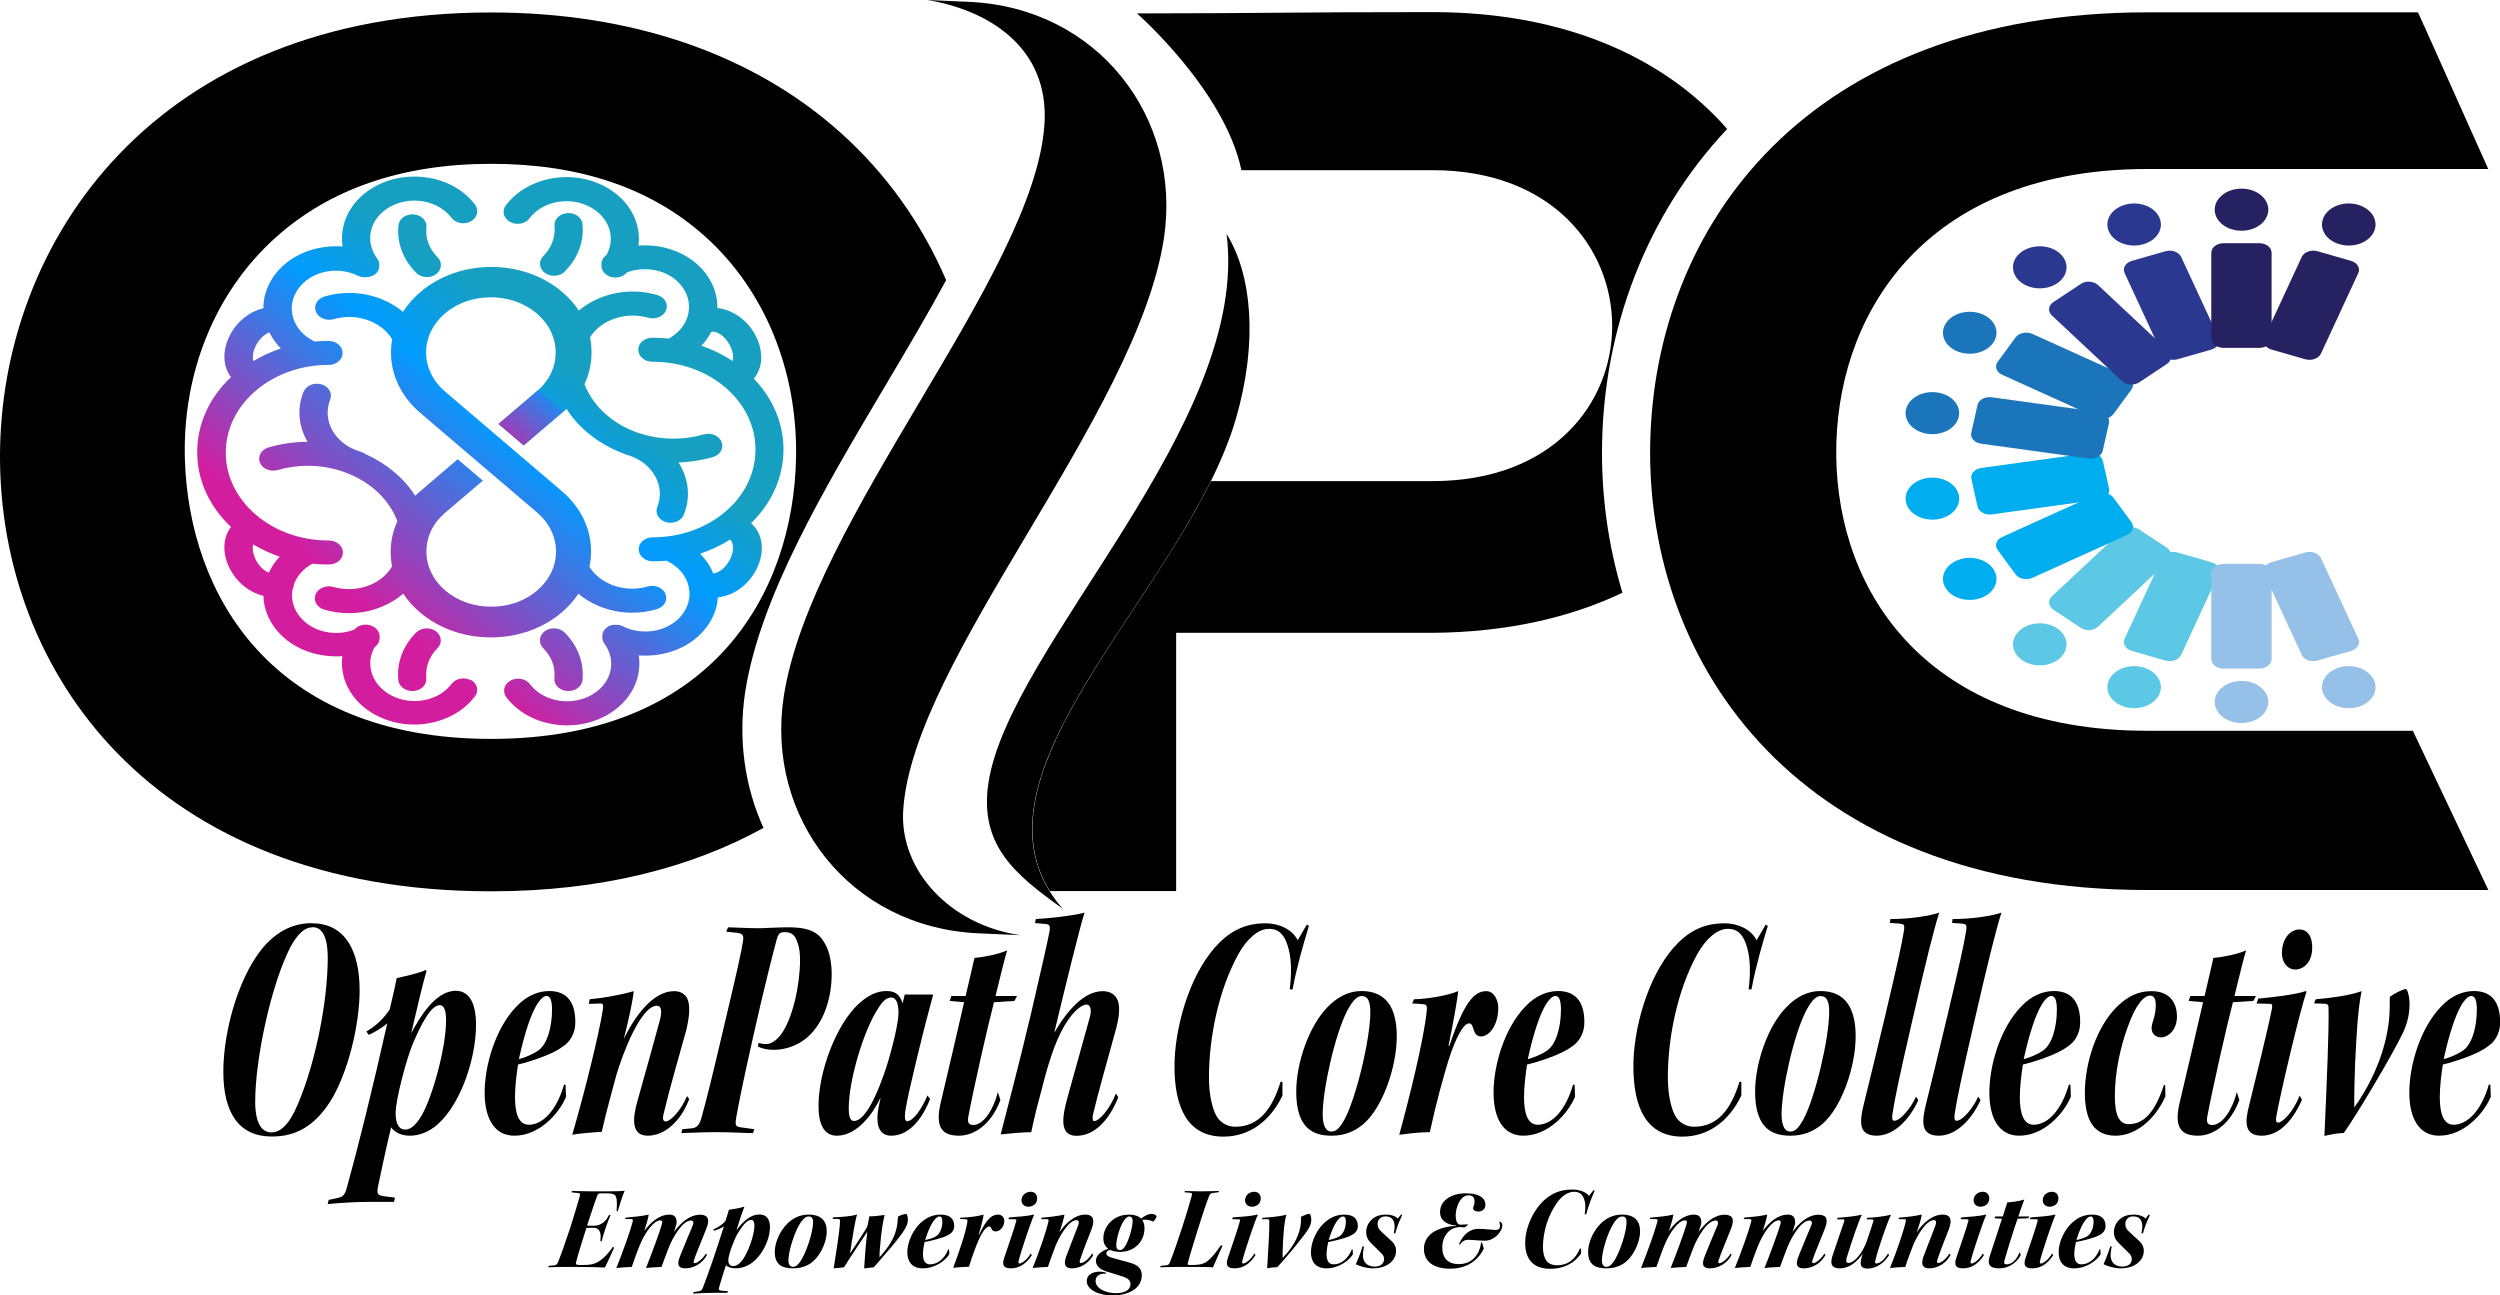 <?xml version="1.0" encoding="UTF-8"?><svg id="Layer_1" xmlns="http://www.w3.org/2000/svg" width="212.58" height="110.15" xmlns:xlink="http://www.w3.org/1999/xlink" viewBox="0 0 212.58 110.15"><defs><style>.cls-1{fill:#1b75bb;}.cls-2{fill:#2b388f;}.cls-3{fill:url(#linear-gradient-8);}.cls-4{fill:url(#linear-gradient-7);}.cls-5{fill:url(#linear-gradient-5);}.cls-6{fill:url(#linear-gradient-6);}.cls-7{fill:url(#linear-gradient-4);}.cls-8{fill:url(#linear-gradient-3);}.cls-9{fill:url(#linear-gradient-2);}.cls-10{fill:#95c0e7;}.cls-11{fill:#00adee;}.cls-12{fill:url(#linear-gradient);}.cls-13{fill:#262261;}.cls-14{fill:#5dc8e6;}</style><linearGradient id="linear-gradient" x1="18.73" y1="40.98" x2="35.18" y2="21.49" gradientUnits="userSpaceOnUse"><stop offset="0" stop-color="#d31d9f"/><stop offset=".43" stop-color="#5569d8"/><stop offset=".71" stop-color="#009cff"/><stop offset="1" stop-color="#169fc1"/></linearGradient><linearGradient id="linear-gradient-2" x1="36.26" y1="55.4" x2="53.4" y2="35.09" xlink:href="#linear-gradient"/><linearGradient id="linear-gradient-3" x1="26.55" y1="47.66" x2="43.19" y2="27.95" xlink:href="#linear-gradient"/><linearGradient id="linear-gradient-4" x1="35.85" y1="54.09" x2="52.49" y2="34.37" xlink:href="#linear-gradient"/><linearGradient id="linear-gradient-5" x1="43.97" y1="60.54" x2="60.43" y2="41.05" xlink:href="#linear-gradient"/><linearGradient id="linear-gradient-6" x1="25.51" y1="47.11" x2="42.66" y2="26.79" xlink:href="#linear-gradient"/><linearGradient id="linear-gradient-7" x1="30.66" y1="51.58" x2="48.21" y2="30.79" xlink:href="#linear-gradient"/><linearGradient id="linear-gradient-8" x1="42.43" y1="38.68" x2="49.39" y2="30.56" xlink:href="#linear-gradient"/></defs><path d="M105.11,35.54c1.88-6.52,1.32-12.24-.81-15.64,2.03,16.16-18.47,35.02-20.25,46.66-.8,5.31,2.25,7.8,6.3,10.7-9.65-11.02,10.5-26.95,14.76-41.72Z"/><path d="M83.17,79.36c-10.93-.5-18.08-9.86-16.53-20.11,2.32-15.14,21.3-35.83,22.17-48.65.46-6.74-5.03-9.8-9.97-10.6l3.6.16c10.93.5,18.08,9.86,16.53,20.11-2.32,15.14-21.39,35.83-22.17,48.65-.31,5.07,3.95,9.73,9.97,10.6l-3.6-.16Z"/><path d="M146.85,10.95c-5.14-5.86-13.49-9.92-25.04-9.92-12.62,0-13.33.1-25.13.11,0,0,7.46,6.54,8.88,13.33h16.26c20.29,0,20.42,26.44,0,26.44h-18.85c-6.2,12.5-19.64,25.3-13.7,34.86h10.74v-21.96h21.82c6.35-.05,11.72-1.31,16.13-3.41-1.22-4.05-1.82-8.34-1.73-12.74.19-9.62,3.64-19.27,10.65-26.71Z"/><path d="M211.58,75.68h-28.98c-29.59,0-42.64-19.08-42.28-37.96.36-18.44,13.28-36.67,42.28-36.67h23.01l.44.98v.06s.02,0,.03,0l5.5,12.28h-28.98c-18.36,0-26.09,11.62-26.45,23.25-.35,11.75,6.75,23.7,24.59,24.48.61.02,1.23.04,1.86.04h22.57l6.42,13.54Z"/><path d="M63.36,58.87c1.24-8.06,6.67-17.23,11.93-26.09,1.78-3,3.58-6.03,5.16-8.96-2.04-4.77-5.09-9.07-9.01-12.57C63.98,4.58,53.71,1.06,41.76,1.06,13.07,1.06,0,20.64,0,38.83s12.91,36.96,41.76,36.96c9.37,0,17.05-2.03,23.16-5.39-1.6-3.53-2.16-7.51-1.56-11.53ZM41.76,62.83c-18.68,0-25.7-12.3-26.04-23.8-.21-7.34,2.58-14.19,7.66-18.78,4.63-4.19,10.82-6.32,18.39-6.32s13.63,2.08,18.2,6.19c5.05,4.53,7.86,11.39,7.72,18.81-.23,11.55-7.16,23.9-25.93,23.9Z"/><path class="cls-12" d="M35.17,18.23c-.66-.05-1.24.37-1.29.93-.15,1.48.39,2.91,1.51,4.04.24.24.57.36.91.36.27,0,.55-.08.77-.24.5-.36.57-1.01.14-1.44-.71-.72-1.05-1.62-.95-2.55.06-.56-.43-1.05-1.09-1.1Z"/><path class="cls-9" d="M37.07,53.67c-.51-.36-1.26-.31-1.69.12-1.12,1.13-1.66,2.57-1.51,4.04.05.53.58.93,1.19.93.03,0,.07,0,.1,0,.66-.05,1.15-.54,1.09-1.1-.09-.93.25-1.84.95-2.55.43-.43.36-1.07-.14-1.44Z"/><path class="cls-8" d="M40.05,57.85c-.56-.31-1.3-.17-1.65.3-.54.72-1.38,1.21-2.36,1.39-.98.18-1.98.02-2.83-.44-.84-.46-1.43-1.18-1.64-2.01-.18-.71-.08-1.43.29-2.06.29-.21.44-.52.42-.83.03-.36-.17-.72-.54-.92-.54-.3-1.25-.18-1.62.26-.78.3-1.64.36-2.48.18-.97-.21-1.78-.74-2.29-1.48-.45-.65-.61-1.4-.47-2.13.07-.13.11-.26.11-.4.26-.74.81-1.36,1.57-1.78.46.05.93.07,1.4.07h.01c.66,0,1.2-.46,1.19-1.02,0-.56-.54-1.02-1.2-1.02,0,0,0,0-.01,0-2.34,0-4.53-.77-6.18-2.18-1.65-1.41-2.57-3.28-2.57-5.28,0-2,.9-3.87,2.55-5.28,1.65-1.41,3.85-2.19,6.19-2.19.66,0,1.2-.46,1.19-1.02,0-.56-.54-1.02-1.2-1.02h0c-.4,0-.79.02-1.18.05-.03-.02-.06-.03-.09-.05-.86-.43-1.48-1.13-1.73-1.96-.25-.83-.11-1.69.4-2.43.51-.74,1.32-1.26,2.29-1.48.97-.21,1.98-.09,2.85.34,0,0,0,0,0,0,.06.03.13.06.2.08,0,0,.02,0,.03,0,.03,0,.06.02.09.02.01,0,.02,0,.03,0,.02,0,.05,0,.07.01,0,0,.02,0,.03,0,.03,0,.06,0,.1,0,0,0,.02,0,.03,0,0,0,.02,0,.03,0,.02,0,.04,0,.06,0,0,0,0,0,.01,0,.04,0,.07,0,.11-.01,0,0,0,0,.01,0,.03,0,.06-.01.1-.02,0,0,.01,0,.02,0,.07-.02.14-.04.2-.06,0,0,.02,0,.03-.01.02,0,.04-.02.06-.03.01,0,.02-.01.04-.02,0,0,.01,0,.02,0,0,0,.02,0,.02-.01.02-.01.04-.02.06-.04.01,0,.02-.02.04-.03.02-.01.03-.03.05-.04.01-.01.03-.02.04-.03.01-.01.03-.02.04-.04.01-.01.03-.03.04-.04,0-.01.02-.02.03-.03.01-.02.03-.04.04-.05,0,0,.01-.01.02-.02,0,0,0,0,0-.01.01-.02.02-.04.03-.06,0-.01.01-.02.02-.04,0-.02.02-.03.02-.05,0-.02.01-.03.02-.05,0-.01,0-.02.01-.04,0-.02.01-.04.02-.06,0-.01,0-.02,0-.03,0-.02,0-.04.01-.07,0-.01,0-.02,0-.03,0-.02,0-.04,0-.06,0-.02,0-.03,0-.05,0-.02,0-.03,0-.05,0-.02,0-.04,0-.06,0-.01,0-.03,0-.04,0-.02,0-.04-.02-.06,0-.01,0-.02,0-.03,0-.02-.01-.04-.02-.06,0-.01,0-.03-.02-.04,0-.02-.01-.03-.02-.05,0-.02-.02-.03-.03-.05,0-.01-.01-.02-.02-.04-.01-.02-.02-.04-.04-.06,0,0,0,0,0-.01-.54-.72-.73-1.58-.52-2.41.21-.83.79-1.55,1.64-2.01.84-.46,1.85-.62,2.83-.44.98.18,1.82.68,2.36,1.39.36.47,1.1.61,1.65.3.56-.31.71-.94.36-1.41-.89-1.18-2.26-1.99-3.87-2.28-1.6-.29-3.25-.04-4.63.72-1.38.76-2.33,1.93-2.68,3.3-.15.6-.18,1.22-.09,1.81-.7-.06-1.42,0-2.12.15-1.59.35-2.92,1.21-3.76,2.42-.57.83-.86,1.75-.85,2.68-.33.08-.66.2-.98.37-1.62.87-2.62,2.81-2.27,4.42.09.4.26.77.49,1.07-1.86,1.75-2.87,4-2.87,6.38,0,2.37,1.02,4.61,2.87,6.35-.23.31-.4.67-.49,1.07-.35,1.61.64,3.55,2.27,4.42.32.17.65.3.98.37.02.89.31,1.77.85,2.56.83,1.21,2.17,2.07,3.76,2.42.51.11,1.03.17,1.55.17.18,0,.37,0,.55-.02-.07.56-.04,1.12.1,1.68.35,1.37,1.3,2.54,2.68,3.3,1.01.55,2.15.84,3.32.84.43,0,.87-.04,1.31-.12,1.61-.3,2.98-1.11,3.87-2.28.36-.47.2-1.1-.36-1.41ZM22.71,28.35c.06-.03.13-.06.19-.09.25.5.58.96.98,1.37-.83.28-1.62.64-2.35,1.08,0-.01,0-.02,0-.04-.17-.79.4-1.9,1.19-2.32ZM22.85,48.69s-.09-.04-.14-.06c-.8-.43-1.36-1.54-1.19-2.32,0,0,0-.02,0-.02.71.42,1.46.77,2.26,1.05-.39.41-.7.87-.93,1.37Z"/><path class="cls-7" d="M63.84,44.51c1.8-1.74,2.78-3.95,2.78-6.29,0-2.22-.89-4.33-2.52-6.02.27-.32.46-.72.56-1.15.35-1.61-.64-3.55-2.27-4.42-.45-.24-.92-.39-1.39-.44.02-.95-.27-1.9-.85-2.74-.83-1.21-2.17-2.07-3.76-2.42-.7-.15-1.41-.2-2.1-.15.07-.56.04-1.12-.1-1.68-.35-1.37-1.3-2.54-2.68-3.3-1.38-.76-3.03-1.02-4.63-.72-1.61.3-2.98,1.11-3.87,2.28-.36.47-.2,1.1.36,1.41.56.31,1.3.17,1.65-.3.54-.72,1.38-1.21,2.36-1.39.98-.18,1.98-.02,2.83.44.84.46,1.43,1.18,1.64,2.01.18.71.08,1.43-.29,2.06-.29.21-.44.52-.42.83-.03.36.17.71.54.92.2.11.43.16.65.16.38,0,.74-.15.97-.43.78-.3,1.64-.36,2.48-.18.97.21,1.78.74,2.29,1.48.51.74.65,1.6.4,2.43-.24.79-.81,1.45-1.6,1.89-.46-.05-.93-.07-1.4-.07h-.01c-.66,0-1.2.46-1.19,1.02,0,.56.54,1.02,1.2,1.02,0,0,0,0,.01,0,2.34,0,4.53.77,6.19,2.18,1.65,1.41,2.57,3.28,2.57,5.28,0,2-.9,3.87-2.55,5.28-1.65,1.41-3.85,2.19-6.19,2.19-.66,0-1.2.46-1.19,1.02,0,.56.54,1.02,1.2,1.02h0c.4,0,.79-.02,1.18-.05.03.02.06.03.09.05.86.43,1.48,1.13,1.73,1.96.25.83.11,1.69-.4,2.43-.51.74-1.32,1.26-2.29,1.48-.97.21-1.98.09-2.85-.34,0,0,0,0-.01,0-.02-.01-.04-.02-.06-.03-.02,0-.03-.01-.05-.02-.02,0-.04-.01-.05-.02-.02,0-.04-.01-.06-.02-.01,0-.03,0-.04-.01-.02,0-.05-.01-.07-.02-.01,0-.02,0-.03,0-.03,0-.05,0-.08-.01-.01,0-.03,0-.04,0-.03,0-.05,0-.08,0-.02,0-.03,0-.05,0-.02,0-.04,0-.06,0-.02,0-.04,0-.07,0-.02,0-.03,0-.05,0-.02,0-.05,0-.07.01-.01,0-.03,0-.04,0-.02,0-.05.01-.07.02-.01,0-.03,0-.04.01-.02,0-.04.01-.06.02-.02,0-.04.01-.05.02-.01,0-.03.01-.04.02-.02,0-.04.02-.06.03,0,0,0,0-.01,0,0,0-.02.01-.02.02-.02.01-.04.02-.06.04-.01,0-.03.02-.04.03-.02.01-.03.02-.05.04-.01.01-.03.02-.04.04-.01.01-.03.02-.04.03-.02.01-.03.03-.04.05,0,.01-.02.02-.03.03-.01.02-.03.04-.04.05,0,0-.01.01-.02.02,0,0,0,0,0,.01-.01.02-.02.04-.03.06,0,.01-.01.02-.02.04,0,.02-.02.03-.02.05,0,.02-.01.03-.02.05,0,.01,0,.03-.01.04,0,.02-.01.04-.02.06,0,.01,0,.02,0,.03,0,.02,0,.04-.01.06,0,.01,0,.02,0,.04,0,.02,0,.04,0,.06,0,.02,0,.03,0,.05,0,.02,0,.03,0,.05,0,.02,0,.04,0,.06,0,.01,0,.02,0,.04,0,.02,0,.04.02.06,0,.01,0,.02,0,.03,0,.02.01.04.02.06,0,.01,0,.03.01.04,0,.02.02.03.02.05,0,.02.02.03.02.05,0,.01.02.02.02.04.01.02.02.04.04.05,0,0,0,0,0,.01.54.72.73,1.58.52,2.41-.21.83-.79,1.55-1.64,2.01-.84.46-1.85.62-2.83.44-.98-.18-1.82-.68-2.36-1.39-.36-.47-1.1-.61-1.65-.3-.56.31-.71.94-.36,1.41.89,1.18,2.26,1.99,3.87,2.28.43.08.87.12,1.31.12,1.17,0,2.32-.29,3.32-.84,1.38-.76,2.33-1.93,2.68-3.3.15-.6.18-1.22.09-1.81.19.02.38.02.57.02.52,0,1.04-.06,1.55-.17,1.59-.35,2.92-1.21,3.76-2.42.51-.73.79-1.54.84-2.36.47-.05.95-.2,1.4-.44,1.62-.87,2.62-2.81,2.27-4.42-.12-.56-.4-1.05-.81-1.42ZM62.3,30.67s0,.02,0,.03c-.82-.54-1.71-.98-2.66-1.3.33-.35.61-.74.83-1.16.02,0,.05-.01.07-.02.13-.05.35,0,.58.13.79.43,1.36,1.54,1.19,2.32ZM61.11,48.62c-.17.09-.33.14-.46.14-.25-.62-.63-1.19-1.12-1.68.91-.3,1.76-.7,2.55-1.2.1.07.18.22.22.41.17.79-.4,1.9-1.19,2.32Z"/><path class="cls-5" d="M48.24,58.76s.07,0,.1,0c.61,0,1.14-.4,1.19-.93.15-1.47-.39-2.91-1.51-4.04-.43-.43-1.18-.49-1.69-.12-.5.36-.57,1.01-.14,1.44.71.72,1.05,1.62.95,2.55-.06.56.43,1.05,1.09,1.1Z"/><path class="cls-6" d="M46.34,23.21c.22.16.5.24.77.24.34,0,.68-.12.91-.36,1.12-1.13,1.66-2.57,1.51-4.04-.06-.56-.63-.98-1.29-.93-.66.05-1.15.54-1.09,1.1.09.93-.25,1.84-.95,2.55-.43.43-.36,1.07.14,1.44Z"/><path class="cls-4" d="M49.16,50.47c.49.42,1.07.77,1.72,1.05.91.38,1.89.58,2.87.58.7,0,1.41-.1,2.09-.3.63-.18.96-.76.75-1.29-.21-.53-.89-.82-1.52-.64-1.04.3-2.15.24-3.14-.18-.78-.33-1.41-.85-1.81-1.5.09-.42.14-.86.14-1.3,0-1.94-.89-3.77-2.5-5.14l-4.96-4.23-4.96-4.23c-1.04-.89-1.61-2.07-1.61-3.32s.57-2.43,1.61-3.32c1.04-.89,2.42-1.37,3.9-1.37s2.86.49,3.9,1.37c1.04.89,1.61,2.07,1.61,3.32s-.53,2.35-1.5,3.22l-3.35,2.86,2.14,1.82,3.37-2.87.03-.02c.08-.07.15-.14.23-.21,1.01,1.57,2.57,2.85,4.5,3.66.14.06.28.11.42.16.07.03.14.06.22.09.05.01.09.03.14.04.03.01.06.02.1.03.93.32,1.68.92,2.13,1.69.49.84.56,1.79.21,2.67-.21.53.12,1.11.75,1.29.13.04.26.05.38.05.5,0,.96-.27,1.13-.69.56-1.4.44-2.9-.33-4.23-.04-.07-.08-.13-.12-.2.98-.04,1.96-.19,2.91-.46.63-.18.96-.76.75-1.29-.21-.53-.89-.82-1.52-.64-1.77.51-3.65.48-5.38-.07-.06-.02-.13-.04-.19-.06-.18-.06-.36-.13-.54-.21-1.92-.81-3.35-2.2-4.03-3.93,0,0,0,0,0,0,.4-.85.6-1.76.6-2.7,0-.43-.04-.86-.13-1.28.4-.64,1.02-1.16,1.81-1.49.98-.41,2.1-.48,3.14-.18.63.18,1.3-.11,1.52-.64.21-.53-.12-1.11-.75-1.29-1.64-.48-3.41-.38-4.96.28-.64.27-1.21.62-1.71,1.04-.38-.57-.85-1.1-1.41-1.58-1.61-1.37-3.75-2.13-6.03-2.13s-4.42.76-6.03,2.13c-.59.51-1.09,1.07-1.48,1.69-.49-.41-1.06-.76-1.7-1.03-1.56-.66-3.32-.76-4.96-.28-.63.18-.96.76-.75,1.29.21.53.89.82,1.52.64,1.04-.3,2.15-.24,3.14.18.8.34,1.44.87,1.83,1.54-.07.37-.1.74-.1,1.12,0,1.94.89,3.77,2.5,5.14l4.96,4.23,4.96,4.23c1.04.89,1.61,2.07,1.61,3.32s-.57,2.43-1.61,3.32c-1.04.89-2.42,1.37-3.9,1.37s-2.86-.49-3.9-1.37c-1.04-.89-1.61-2.07-1.61-3.32s.53-2.35,1.5-3.22l3.3-2.81-2.14-1.82-3.31,2.83-.03.02c-.09.08-.19.17-.27.26-.97-1.51-2.43-2.74-4.25-3.56-.11-.08-.25-.15-.4-.19-1.04-.3-1.88-.93-2.37-1.77-.49-.84-.56-1.79-.21-2.67.21-.53-.12-1.11-.75-1.29-.63-.18-1.3.11-1.52.64-.56,1.4-.44,2.9.33,4.23,0,0,0,.01.01.02-1.11,0-2.22.16-3.3.47-.63.18-.96.76-.75,1.29.21.53.89.82,1.52.64,2.02-.58,4.19-.46,6.11.35,1.92.81,3.35,2.2,4.03,3.93,0,.02.02.04.03.06-.37.83-.57,1.71-.57,2.62,0,.41.04.82.12,1.23-.4.68-1.04,1.23-1.85,1.57-.98.41-2.1.48-3.14.18-.63-.18-1.3.11-1.52.64-.21.53.12,1.11.75,1.29.68.2,1.39.3,2.09.3.99,0,1.96-.19,2.87-.58.66-.28,1.25-.64,1.75-1.08.38.58.85,1.11,1.42,1.59,1.61,1.37,3.75,2.13,6.03,2.13s4.42-.76,6.03-2.13c.55-.47,1.02-1,1.4-1.56Z"/><polygon class="cls-3" points="42.38 36.05 44.52 37.87 47.91 34.97 45.74 33.19 42.38 36.05"/><path class="cls-14" d="M181.28,55.35l2.86.82c.54.15,1.14-.06,1.33-.49l3.17-6.84c.2-.42-.08-.89-.62-1.04l-2.86-.82c-.54-.15-1.14.06-1.33.49l-3.17,6.84c-.2.42.08.89.62,1.04Z"/><path class="cls-14" d="M182.25,56.75c-1.18-.34-2.49.14-2.92,1.07-.43.93.18,1.95,1.36,2.29,1.18.34,2.49-.14,2.92-1.07.43-.93-.18-1.95-1.36-2.29Z"/><path class="cls-13" d="M197.05,21.36l2.86.82c.54.15.82.62.62,1.04l-3.17,6.84c-.2.42-.79.64-1.33.49l-2.86-.82c-.54-.15-.82-.62-.62-1.04l3.17-6.84c.2-.42.79-.64,1.33-.49Z"/><path class="cls-13" d="M198.94,20.77c-1.18-.34-1.79-1.36-1.36-2.29.43-.93,1.74-1.41,2.92-1.07,1.18.34,1.79,1.36,1.36,2.29-.43.93-1.74,1.41-2.92,1.07Z"/><path class="cls-14" d="M174.61,51.85l2.33,1.54c.44.29,1.09.24,1.46-.1l5.96-5.58c.37-.34.31-.86-.13-1.15l-2.33-1.54c-.44-.29-1.09-.24-1.46.1l-5.96,5.58c-.37.34-.31.86.13,1.15Z"/><path class="cls-14" d="M174.91,53.42c-.96-.63-2.4-.54-3.21.22-.81.76-.68,1.88.28,2.52.96.63,2.4.54,3.21-.22.81-.76.68-1.88-.28-2.52Z"/><path class="cls-11" d="M169.87,46.77l1.52,2.07c.29.39.92.52,1.42.3l8.04-3.64c.5-.22.67-.72.38-1.11l-1.52-2.07c-.29-.39-.92-.52-1.42-.3l-8.04,3.64c-.5.22-.67.72-.38,1.11Z"/><path class="cls-11" d="M169.46,48.33c-.63-.85-2.02-1.15-3.11-.65s-1.46,1.59-.83,2.44c.63.85,2.02,1.15,3.11.65,1.09-.49,1.46-1.59.83-2.44Z"/><path class="cls-11" d="M167.63,40.73l.53,2.35c.1.44.64.74,1.2.66l9.14-1.26c.56-.08.94-.5.84-.94l-.53-2.35c-.1-.44-.64-.74-1.2-.66l-9.14,1.26c-.56.08-.94.5-.84.94Z"/><path class="cls-11" d="M166.56,42.09c-.22-.97-1.4-1.62-2.64-1.45s-2.07,1.1-1.85,2.07c.22.97,1.4,1.62,2.64,1.45s2.07-1.1,1.85-2.07Z"/><path class="cls-1" d="M168.15,34.44l-.53,2.35c-.1.44.28.87.84.94l9.14,1.26c.56.08,1.1-.22,1.2-.66l.53-2.35c.1-.44-.28-.87-.84-.94l-9.14-1.26c-.56-.08-1.1.22-1.2.66Z"/><path class="cls-1" d="M166.56,35.44c.22-.97-.61-1.9-1.85-2.07s-2.42.48-2.64,1.45c-.22.97.61,1.9,1.85,2.07s2.42-.48,2.64-1.45Z"/><path class="cls-1" d="M171.39,28.69l-1.52,2.07c-.29.39-.12.89.38,1.11l8.04,3.64c.5.22,1.13.09,1.42-.3l1.52-2.07c.29-.39.12-.89-.38-1.11l-8.04-3.64c-.5-.22-1.13-.09-1.42.3Z"/><path class="cls-1" d="M169.46,29.19c.63-.85.26-1.95-.83-2.44-1.09-.49-2.48-.2-3.11.65-.63.85-.26,1.95.83,2.44s2.48.2,3.11-.65Z"/><path class="cls-2" d="M176.94,24.14l-2.33,1.54c-.44.29-.5.8-.13,1.15l5.96,5.58c.37.34,1.02.39,1.46.1l2.33-1.54c.44-.29.5-.8.13-1.15l-5.96-5.58c-.37-.34-1.02-.39-1.46-.1Z"/><path class="cls-2" d="M174.91,24.1c.96-.63,1.09-1.76.28-2.52-.81-.76-2.24-.85-3.21-.22-.96.63-1.09,1.76-.28,2.52.81.76,2.25.85,3.21.22Z"/><path class="cls-2" d="M184.14,21.36l-2.86.82c-.54.15-.82.62-.62,1.04l3.17,6.84c.2.42.79.64,1.33.49l2.86-.82c.54-.15.82-.62.62-1.04l-3.17-6.84c-.2-.42-.79-.64-1.33-.49Z"/><path class="cls-2" d="M182.25,20.77c1.18-.34,1.79-1.36,1.36-2.29-.43-.93-1.74-1.41-2.92-1.07-1.18.34-1.79,1.36-1.36,2.29.43.93,1.74,1.41,2.92,1.07Z"/><path class="cls-10" d="M199.91,55.35l-2.86.82c-.54.15-1.14-.06-1.33-.49l-3.17-6.84c-.2-.42.08-.89.62-1.04l2.86-.82c.54-.15,1.14.06,1.33.49l3.17,6.84c.2.42-.08.89-.62,1.04Z"/><path class="cls-10" d="M198.94,56.75c1.18-.34,2.49.14,2.92,1.07.43.93-.18,1.95-1.36,2.29-1.18.34-2.49-.14-2.92-1.07-.43-.93.18-1.95,1.36-2.29Z"/><path class="cls-13" d="M192.12,20.68h-3.05c-.57,0-1.04.36-1.04.81v7.28c0,.45.47.81,1.04.81h3.05c.57,0,1.04-.36,1.04-.81v-7.28c0-.45-.47-.81-1.04-.81Z"/><ellipse class="cls-13" cx="190.6" cy="17.83" rx="2.28" ry="1.79"/><path class="cls-10" d="M192.12,56.85h-3.05c-.57,0-1.04-.36-1.04-.81v-7.28c0-.45.47-.81,1.04-.81h3.05c.57,0,1.04.36,1.04.81v7.28c0,.45-.47.81-1.04.81Z"/><ellipse class="cls-10" cx="190.6" cy="59.69" rx="2.28" ry="1.79"/><path d="M26.53,78.51c2.86,0,4.05,2.41,4.05,5.7,0,2.91-.99,7.06-2.51,9.47-1.61,2.52-3.46,2.96-4.96,2.96-2.82,0-4.12-2.05-4.12-5.51,0-3.66,1.45-8.59,3.72-10.94,1.12-1.14,2.38-1.69,3.79-1.69h.02ZM26.57,78.85c-.66,0-1.23.53-1.85,1.63-1.63,3.13-3.02,9.47-3.02,13.21,0,1.8.55,2.6,1.37,2.6.7,0,1.34-.5,2-1.83,1.61-3.41,2.8-9.03,2.8-13.04,0-1.63-.42-2.58-1.28-2.58h-.02Z"/><path d="M33.14,85.83c.33-1.38.51-2.22.59-2.66.51-.11,1.94-.42,2.47-.69l.07.08c-.26.83-.97,3.82-1.3,5.29.7-1.3,2.03-3.6,3.79-3.6,1.32,0,1.72,1.41,1.72,2.85,0,3.16-1.5,7.26-3.61,8.78-.75.53-1.43.69-2.05.69-.77,0-1.34-.36-1.56-.72-.44,1.8-.88,3.93-1.1,4.96-.13.64-.09.8.37.89l1.06.14-.09.36h-2.16c-1.17,0-2.42.08-3.48.19l.09-.36.86-.19c.31-.06.53-.25.68-.83.97-3.49,2.2-8.47,3.44-13.99-.37.33-1.28.89-1.59.97-.04-.08-.18-.25-.18-.28.84-.5,1.45-1.08,1.98-1.88ZM37.39,85.47c-.75,0-1.61,1.66-2.34,3.41-.51,1.27-1.41,4.62-1.41,5.79,0,.94.33,1.38.79,1.38.42,0,.84-.25,1.39-1.14.9-1.5,2.11-5.73,2.11-8.17,0-.64-.11-1.27-.53-1.27h-.02Z"/><path d="M48.12,93.3c-.62,1.44-2.29,3.27-4.38,3.27-1.72,0-2.53-1.5-2.53-3.66,0-2.35.93-5.48,2.69-7.31.9-.97,1.92-1.33,2.8-1.33,1.59,0,2.22,1.05,2.22,2.63,0,1.14-.59,1.8-1.08,2.1-.88.69-2.97,1.33-3.79,1.52-.11.69-.26,1.83-.26,2.77,0,1.38.31,2.35,1.17,2.35,1.21,0,2.38-1.25,3-3.41h.13l.04,1.05ZM46.46,84.69c-.31,0-1.28.55-2.34,5.37.55-.14,1.23-.44,1.63-.72.79-.53,1.19-2.02,1.19-3.49,0-.66-.11-1.16-.46-1.16h-.02Z"/><path d="M58.6,93.47c-.79,2.05-2.2,3.1-3.52,3.1-1.45,0-1.28-1.52-.88-2.94.57-2.05,1.48-5.26,1.92-6.92.18-.69.13-1.19-.26-1.19-1.37,0-2.93,4.1-3.46,5.93-.33,1.27-.77,2.74-1.23,4.79-.59.03-1.96.14-2.51.25,1.06-3.63,2.27-8.53,2.6-10.63.07-.44,0-.53-.2-.53l-.99.03.07-.39c1.17-.11,2.6-.36,3.74-.69-.02.55-.44,2.55-.84,4.07.93-1.94,2.49-4.07,4.27-4.07.46,0,.73.14.97.39.57.61.26,2.16.07,2.94-.55,1.99-1.37,4.79-1.94,7.17-.07.3-.04.58.18.58.44,0,1.34-.97,1.83-2.16l.2.28Z"/><path d="M61.91,78.85c.33,0,1.74.08,2.51.08.59,0,1.78-.08,2.64-.08,2.16,0,2.71.69,3.15,1.5.33.61.51,1.55.51,2.46,0,1.88-.55,3.82-1.76,5.1-.97,1.02-2.23,1.36-3.15,1.36-.57,0-1.08-.11-1.37-.3l.07-.3c.2.08.44.11.68.11.31,0,.79-.25,1.21-.8,1.01-1.36,1.63-4.24,1.63-6.37,0-.69-.09-1.16-.24-1.52-.15-.44-.37-.83-1.04-.83-.4,0-.57.11-.7.61-.26.94-1.1,4.21-2.07,8.56-.99,4.43-1.26,5.93-1.37,6.56s-.09.8.31.86l1.23.17-.13.33c-.75,0-1.74-.08-3.22-.08-1.1,0-2.56.08-2.86.08l.07-.33.86-.08c.4-.06.62-.3.79-.94.42-1.52.88-3.35,1.89-7.67,1.08-4.54,1.52-6.51,1.63-7.31.07-.44,0-.61-.42-.69l-1.01-.11.15-.33Z"/><path d="M79.09,93.44c-.48,1.25-1.56,3.13-3.3,3.13-1.28,0-1.32-1.36-1.04-2.63.02-.14.09-.39.13-.53-.02.03-.04,0-.04,0-.59,1.22-1.92,3.16-3.68,3.16-1.15,0-1.56-1.08-1.56-2.52,0-2.96,1.5-6.9,3.39-8.67.84-.78,1.59-1.11,2.42-1.11s1.15.44,1.34,1.05l.18-.75h2.42c-.75,2.71-2.09,8.17-2.34,9.72-.07.42-.15,1.05.13,1.05.48,0,1.21-.97,1.72-2.19l.22.28ZM72.17,94.27c0,.5.07,1.05.44,1.05.66,0,1.52-1.05,2.56-3.99.35-.94,1.23-4.04,1.23-5.21,0-.91-.26-1.3-.59-1.3-.35,0-.64.17-1.06.8-1.32,1.94-2.58,6.26-2.58,8.61v.03Z"/><path d="M85.06,93.55c-.75,2.02-2.18,3.02-3.52,3.02-1.61,0-2-.91-1.54-2.85.57-2.38,1.45-6.2,1.98-8.5l-1.23-.11.15-.42h1.21c.35-1.44.55-2.41.75-3.24.84-.06,2.11-.33,2.78-.64-.18.55-.62,2.38-.99,3.88h1.83l-.22.42-1.74.11c-.51,1.94-1.76,7.45-2.18,9.72-.09.5.02.72.42.72.9,0,1.74-1.38,2.09-2.8l.22.69Z"/><path d="M88.06,78.15c.7-.03,3.11-.25,4.16-.55-.42,1.33-1.54,5.9-2.58,10.22,1.12-1.91,2.53-3.54,4.14-3.54.53,0,.88.22,1.08.47.53.64.24,1.91.07,2.63-.73,2.63-1.52,5.43-1.98,7.34-.07.28-.07.61.09.61.42,0,1.32-1,1.85-2.35l.2.33c-.84,2.08-2.11,3.27-3.55,3.27-1.52,0-1.19-1.69-.79-3.18.82-2.94,1.56-5.59,1.94-6.98.11-.47.09-1-.31-1-.44,0-1.37.72-2.2,2.41-.77,1.58-1.23,3.35-1.65,4.98-.26.97-.53,1.94-.84,3.46-.68,0-1.81.11-2.6.19.48-1.91,1.5-5.7,2.58-10.27,1.06-4.57,1.41-6.12,1.59-7.09.04-.39-.02-.5-.35-.53l-.9-.08.07-.33Z"/><path d="M109.05,92v1.16c-1.04,2.16-2.8,3.49-5.02,3.49-3.06,0-4.16-2.49-4.16-5.98,0-3.16,1.19-7.53,3.41-10.08,1.08-1.22,2.36-2.08,4.32-2.08,1.15,0,2.27.5,2.75,1.44l.77-1.33.18.11c-.46,1.5-1.04,3.52-1.39,5.4h-.24c.18-1.47.15-2.77-.2-3.79-.33-1-.84-1.36-1.56-1.36-.93,0-1.87.86-2.58,2.1-1.72,3.1-2.53,7.15-2.53,10.55,0,1.47.29,2.66.64,3.27.35.61.99.91,1.59.91,2.03,0,3.15-1.52,3.86-3.82h.18Z"/><path d="M115.77,84.27c2.11,0,3,1.44,3,3.85,0,2.55-1.17,6.04-2.86,7.48-.73.61-1.59.97-2.67.97-1.43,0-3.02-.47-3.02-3.74,0-2.44,1.08-5.59,2.67-7.2.86-.89,1.83-1.36,2.86-1.36h.02ZM115.84,84.69c-.42,0-.77.3-1.28,1.25-1.06,2.05-2.09,6.73-2.09,8.81,0,1.02.31,1.47.73,1.47s.7-.28,1.12-1.02c1.01-1.86,2.23-6.98,2.2-9.22,0-.61-.13-1.27-.66-1.27h-.02Z"/><path d="M120.25,84.97c1.15-.03,2.8-.3,3.74-.69-.07.8-.48,3.02-.82,4.65h.07c1.28-3.79,2.14-4.65,3.15-4.65.64,0,1.01.75,1.01,1.41,0,1.55-.81,2.44-1.45,2.44-.33,0-.51-.19-.62-.5-.13-.42-.18-.61-.42-.61-.46,0-1.12,1.19-1.74,3.13-.46,1.52-1.01,3.46-1.59,6.12-.99,0-1.92.14-2.6.22.75-2.71,2.11-8.11,2.34-10.55.04-.42-.02-.53-.31-.55-.22-.03-.68-.06-.93-.06l.15-.36Z"/><path d="M133.91,93.3c-.62,1.44-2.29,3.27-4.38,3.27-1.72,0-2.53-1.5-2.53-3.66,0-2.35.93-5.48,2.69-7.31.9-.97,1.92-1.33,2.8-1.33,1.59,0,2.23,1.05,2.23,2.63,0,1.14-.59,1.8-1.08,2.1-.88.69-2.97,1.33-3.79,1.52-.11.69-.26,1.83-.26,2.77,0,1.38.31,2.35,1.17,2.35,1.21,0,2.38-1.25,3-3.41h.13l.04,1.05ZM132.25,84.69c-.31,0-1.28.55-2.34,5.37.55-.14,1.23-.44,1.63-.72.79-.53,1.19-2.02,1.19-3.49,0-.66-.11-1.16-.46-1.16h-.02Z"/><path d="M148.07,92v1.16c-1.04,2.16-2.8,3.49-5.02,3.49-3.06,0-4.16-2.49-4.16-5.98,0-3.16,1.19-7.53,3.41-10.08,1.08-1.22,2.36-2.08,4.32-2.08,1.15,0,2.27.5,2.75,1.44l.77-1.33.18.11c-.46,1.5-1.04,3.52-1.39,5.4h-.24c.18-1.47.15-2.77-.2-3.79-.33-1-.84-1.36-1.56-1.36-.93,0-1.87.86-2.58,2.1-1.72,3.1-2.53,7.15-2.53,10.55,0,1.47.29,2.66.64,3.27.35.61.99.91,1.59.91,2.03,0,3.15-1.52,3.86-3.82h.18Z"/><path d="M154.79,84.27c2.11,0,3,1.44,3,3.85,0,2.55-1.17,6.04-2.86,7.48-.73.61-1.59.97-2.67.97-1.43,0-3.02-.47-3.02-3.74,0-2.44,1.08-5.59,2.67-7.2.86-.89,1.83-1.36,2.86-1.36h.02ZM154.86,84.69c-.42,0-.77.3-1.28,1.25-1.06,2.05-2.09,6.73-2.09,8.81,0,1.02.31,1.47.73,1.47s.7-.28,1.12-1.02c1.01-1.86,2.22-6.98,2.2-9.22,0-.61-.13-1.27-.66-1.27h-.02Z"/><path d="M160.74,78.15c1.7,0,3.41-.28,4.16-.55-.46,1.41-1.19,4.38-2.29,9.17-1.15,4.98-1.45,6.48-1.67,7.81-.09.55-.04.72.15.72.48,0,1.39-1.05,1.83-2.05l.2.3c-.86,1.86-2.2,3.02-3.55,3.02-1.63,0-1.41-1.33-1.1-2.63.51-2.08,1.12-4.57,1.81-7.48,1.12-4.76,1.39-5.95,1.63-7.39.04-.44,0-.47-.33-.53l-.88-.06.04-.33Z"/><path d="M166.03,78.15c1.7,0,3.41-.28,4.16-.55-.46,1.41-1.19,4.38-2.29,9.17-1.15,4.98-1.45,6.48-1.67,7.81-.09.55-.04.72.15.72.48,0,1.39-1.05,1.83-2.05l.2.3c-.86,1.86-2.2,3.02-3.55,3.02-1.63,0-1.41-1.33-1.1-2.63.51-2.08,1.12-4.57,1.81-7.48,1.12-4.76,1.39-5.95,1.63-7.39.04-.44,0-.47-.33-.53l-.88-.06.04-.33Z"/><path d="M176.07,93.3c-.62,1.44-2.29,3.27-4.38,3.27-1.72,0-2.53-1.5-2.53-3.66,0-2.35.93-5.48,2.69-7.31.9-.97,1.92-1.33,2.8-1.33,1.59,0,2.23,1.05,2.23,2.63,0,1.14-.59,1.8-1.08,2.1-.88.69-2.97,1.33-3.79,1.52-.11.69-.26,1.83-.26,2.77,0,1.38.31,2.35,1.17,2.35,1.21,0,2.38-1.25,3-3.41h.13l.04,1.05ZM174.42,84.69c-.31,0-1.28.55-2.34,5.37.55-.14,1.23-.44,1.63-.72.79-.53,1.19-2.02,1.19-3.49,0-.66-.11-1.16-.46-1.16h-.02Z"/><path d="M184.11,93.27c-.9,1.97-2.53,3.3-4.21,3.3-1.83,0-2.62-1.3-2.62-3.63,0-2.58,1.01-5.68,2.78-7.39.95-.89,1.81-1.27,2.89-1.27,1.5,0,2.16.94,2.16,2.16s-.82,1.77-1.32,1.77c-.26,0-.48-.08-.64-.25-.2-.22-.24-.55-.15-.89.18-.58.31-.97.31-1.58,0-.53-.13-.83-.48-.83-.53,0-1.23.75-1.92,2.71-.64,1.77-1.08,3.85-1.08,5.87,0,1.66.42,2.35,1.17,2.35,1.23,0,2.2-.89,3-3.32h.11l.02,1Z"/><path d="M190.41,93.55c-.75,2.02-2.18,3.02-3.52,3.02-1.61,0-2-.91-1.54-2.85.57-2.38,1.45-6.2,1.98-8.5l-1.23-.11.15-.42h1.21c.35-1.44.55-2.41.75-3.24.84-.06,2.11-.33,2.78-.64-.18.55-.62,2.38-.99,3.88h1.83l-.22.42-1.74.11c-.51,1.94-1.76,7.45-2.18,9.72-.09.5.02.72.42.72.9,0,1.74-1.38,2.09-2.8l.22.69Z"/><path d="M192.05,84.91c1.19-.11,3.13-.33,4.03-.64l.04.08c-.51,1.44-2.2,8.53-2.56,10.58-.07.33-.02.53.15.53.37,0,1.3-.91,1.83-2.3l.2.36c-.88,1.97-2.05,3.05-3.44,3.05-1.5,0-1.41-1.22-1.04-2.63.53-2.19,1.56-6.31,1.92-8.14.07-.33.02-.44-.15-.44-.22,0-.77-.03-1.15-.03l.15-.42ZM195.55,79.04c.7,0,1.1.66,1.06,1.63-.04,1.22-.77,1.77-1.45,1.77-.62,0-1.17-.58-1.12-1.55.07-1.25.82-1.86,1.5-1.86h.02Z"/><path d="M196.78,85.3l.13-.33c1.32-.11,2.93-.33,3.9-.69-.35,1.8-.42,3.68-.55,6.12-.04,1.27-.09,2.69-.07,3.77,1.78-2.49,2.89-5.46,3-8.11.02-.53.02-.89.02-1.3.42-.3,1.12-.66,1.37-.66.11,0,.33.61.31,1.41-.02.64-.13,1.38-.57,2.33-.93,1.94-3.97,7.03-5.02,8.5-.44,0-1.19.14-1.65.25.2-4.43.4-9.17.35-10.91,0-.28-.13-.33-.35-.33l-.86-.03Z"/><path d="M211.78,93.3c-.62,1.44-2.29,3.27-4.38,3.27-1.72,0-2.53-1.5-2.53-3.66,0-2.35.93-5.48,2.69-7.31.9-.97,1.92-1.33,2.8-1.33,1.59,0,2.23,1.05,2.23,2.63,0,1.14-.59,1.8-1.08,2.1-.88.69-2.97,1.33-3.79,1.52-.11.69-.26,1.83-.26,2.77,0,1.38.31,2.35,1.17,2.35,1.21,0,2.38-1.25,3-3.41h.13l.04,1.05ZM210.13,84.69c-.31,0-1.28.55-2.34,5.37.55-.14,1.23-.44,1.63-.72.79-.53,1.19-2.02,1.19-3.49,0-.66-.11-1.16-.46-1.16h-.02Z"/><path d="M48.63,101.27c.35,0,.99.03,1.56.03h1.64c.72,0,1.07-.02,1.29-.05-.16.31-.5,1.44-.59,1.74h-.1c.02-.29.05-.73,0-1.01-.07-.44-.21-.51-1.03-.51h-.34c-.14,0-.22.07-.26.16-.25.65-.59,1.71-.88,2.58.09.02.43.02.56.02.65,0,1.05-.4,1.3-.91h.14c-.31.68-.64,1.74-.76,2.23l-.11-.02c.05-.39.1-1.13-.59-1.13-.14,0-.49,0-.6.02-.36,1.16-.65,2.03-.87,2.88-.06.2-.03.27.4.27.76,0,1.17-.06,1.56-.33.5-.32.97-.92,1.17-1.22l.1.07c-.09.19-.65,1.46-.79,1.69-.35-.01-1.05-.05-2.53-.05h-.84c-.62,0-1.2.03-1.44.03l.03-.12.43-.04c.18-.02.28-.06.38-.29.32-.81.66-1.82,1.03-2.91.36-1.14.64-2.08.82-2.73.05-.17,0-.21-.21-.23l-.5-.05.03-.12Z"/><path d="M60.12,106.7c-.41.76-1.15,1.15-1.85,1.15-.85,0-.59-.67-.39-1.17.33-.84.82-1.98,1.04-2.51.09-.22.02-.39-.16-.39-.73,0-1.56,1.46-1.88,2.27-.16.41-.42,1.09-.63,1.68-.46.01-1.01.06-1.32.09.42-1.03,1.19-3.12,1.36-3.75.06-.21,0-.3-.15-.3-.51,0-1.29.94-1.82,2.31-.16.41-.41,1.08-.6,1.65-.47.01-1,.06-1.31.09.57-1.42,1.19-3.16,1.39-3.94.05-.17-.01-.22-.13-.22h-.51l.03-.12c.63-.06,1.37-.12,1.97-.26-.03.29-.27,1.08-.38,1.4.49-.68,1.24-1.4,2.14-1.4.65,0,.67.57.57.92-.07.22-.11.33-.18.55.57-.76,1.3-1.46,2.23-1.46.27,0,.44.08.55.17.24.25.08.74-.03,1.02-.35.9-.9,2.18-1.06,2.71-.03.11-.05.22.07.22.24,0,.7-.39.95-.81l.1.11Z"/><path d="M61.67,103.86c.17-.51.26-.82.31-.99.26-.04,1-.15,1.28-.26l.03.03c-.14.31-.5,1.42-.67,1.97.36-.48,1.05-1.34,1.96-1.34.68,0,.89.52.89,1.06,0,1.17-.78,2.7-1.87,3.26-.39.2-.74.26-1.06.26-.4,0-.7-.13-.81-.27-.23.67-.46,1.46-.57,1.84-.07.24-.05.3.19.33l.55.05-.05.13h-1.12c-.6,0-1.25.03-1.8.07l.05-.13.44-.07c.16-.02.27-.09.35-.31.5-1.3,1.14-3.15,1.78-5.2-.19.12-.66.33-.82.36-.02-.03-.09-.09-.09-.1.43-.19.75-.4,1.03-.7ZM63.87,103.73c-.39,0-.83.62-1.21,1.27-.26.47-.73,1.72-.73,2.15,0,.35.17.51.41.51.22,0,.43-.09.72-.42.47-.56,1.09-2.13,1.09-3.04,0-.24-.06-.47-.27-.47h-.01Z"/><path d="M68.75,103.28c1.09,0,1.55.54,1.55,1.43,0,.95-.6,2.24-1.48,2.78-.38.23-.82.36-1.38.36-.74,0-1.56-.17-1.56-1.39,0-.91.56-2.08,1.38-2.68.44-.33.95-.5,1.48-.5h.01ZM68.78,103.44c-.22,0-.4.11-.66.46-.55.76-1.08,2.5-1.08,3.27,0,.38.16.55.38.55s.36-.1.58-.38c.52-.69,1.15-2.59,1.14-3.43,0-.23-.07-.47-.34-.47h-.01Z"/><path d="M70.79,103.64l.06-.13c.64-.02,1.47-.07,2.03-.24-.16.44-.48,2.45-.6,3.32.28-.41,1.16-1.76,1.41-2.18.07-.13.15-.47.23-.98.43,0,.97-.07,1.3-.12-.15.57-.31,1.68-.35,2.32-.06.56-.09.97-.09,1.28.75-.83,1.4-1.7,1.53-2.92.03-.26.03-.38.05-.54.19-.13.59-.23.7-.23.05,0,.16.26.14.55-.02.25-.1.46-.27.76-.38.69-1.96,2.45-2.63,3.23-.24.03-.62.06-.82.09.03-.58.13-2.01.27-3.12-.19.3-1.25,1.85-1.98,3.03-.28.03-.58.07-.88.09.13-.79.54-3.39.54-4.01,0-.14-.03-.18-.18-.19h-.42Z"/><path d="M80.73,106.64c-.32.53-1.19,1.21-2.27,1.21-.89,0-1.31-.56-1.31-1.36,0-.87.48-2.04,1.39-2.72.47-.36.99-.49,1.45-.49.82,0,1.15.39,1.15.98,0,.42-.31.67-.56.78-.46.26-1.54.49-1.96.57-.06.26-.14.68-.14,1.03,0,.51.16.87.6.87.63,0,1.23-.46,1.55-1.27h.07l.02.39ZM79.88,103.44c-.16,0-.66.21-1.21,2,.28-.05.64-.16.84-.27.41-.2.62-.75.62-1.3,0-.25-.06-.43-.24-.43h-.01Z"/><path d="M81.7,103.54c.59-.01,1.45-.11,1.94-.26-.03.3-.25,1.12-.42,1.73h.03c.66-1.41,1.11-1.73,1.63-1.73.33,0,.52.28.52.52,0,.58-.42.91-.75.91-.17,0-.26-.07-.32-.19-.07-.15-.09-.23-.22-.23-.24,0-.58.44-.9,1.16-.24.57-.52,1.29-.82,2.27-.51,0-.99.05-1.34.08.39-1.01,1.09-3.02,1.21-3.92.02-.15-.01-.2-.16-.21-.11-.01-.35-.02-.48-.02l.08-.13Z"/><path d="M85.82,103.52c.62-.04,1.62-.12,2.09-.24l.02.03c-.26.54-1.14,3.17-1.32,3.93-.03.12-.01.2.08.2.19,0,.67-.34.95-.85l.1.13c-.46.73-1.06,1.13-1.78,1.13-.78,0-.73-.45-.54-.98.27-.81.81-2.35.99-3.03.03-.12.01-.16-.08-.16-.11,0-.4-.01-.59-.01l.08-.15ZM87.64,101.34c.36,0,.57.25.55.61-.02.45-.4.66-.75.66-.32,0-.6-.22-.58-.58.03-.46.42-.69.78-.69h.01Z"/><path d="M92.97,106.7c-.41.76-1.14,1.15-1.82,1.15-.75,0-.66-.57-.46-1.09.3-.76.76-1.96.99-2.57.09-.26.07-.44-.14-.44-.71,0-1.52,1.52-1.79,2.2-.17.47-.4,1.02-.64,1.78-.31.01-1.01.05-1.3.09.55-1.35,1.17-3.17,1.34-3.95.03-.16,0-.2-.1-.2h-.51s.03-.13.03-.13c.6-.04,1.34-.13,1.94-.26-.01.21-.23.95-.43,1.51.48-.72,1.29-1.51,2.21-1.51.24,0,.38.05.5.14.3.23.14.8.03,1.09-.28.74-.71,1.78-1,2.67-.03.11-.02.22.09.22.23,0,.7-.36.95-.8l.1.1Z"/><path d="M95.97,103.28c.47,0,.83.11,1.06.34.38-.29.63-.4.91-.4.26,0,.4.13.4.24-.01.11-.18.34-.3.42-.24-.16-.66-.2-.91-.15.13.22.19.46.19.71,0,1.11-.84,2.01-2.07,2.01-.31,0-.64-.06-.87-.17-.22.06-.3.16-.3.3,0,.16.14.27.42.35.46.13.96.28,1.47.41.64.16,1.12.44,1.12,1.1,0,1.21-1.3,1.72-2.5,1.72-1.08,0-2.18-.46-2.18-1.22,0-.65.67-.81,1.11-.81.19,0,.4.05.51.08v.1c-.54-.06-.87.22-.87.6,0,.68.9,1.05,1.74,1.05.75,0,1.23-.28,1.23-.77,0-.3-.24-.5-.56-.61-.57-.19-1.05-.33-1.53-.48-.52-.18-.85-.45-.85-.9s.44-.82,1.04-1.01c-.26-.21-.41-.48-.41-.89,0-1.01.87-2.01,2.1-2.01h.03ZM96.03,103.44c-.11,0-.25.07-.38.24-.38.45-.73,1.62-.73,2.19,0,.34.14.43.31.43.16,0,.28-.1.41-.28.33-.46.67-1.67.67-2.21,0-.29-.15-.37-.27-.37h-.01Z"/><path d="M103.95,105.93c-.14.28-.54,1.23-.81,1.84-.31-.05-1.71-.04-3.04-.04-.58,0-1.28.03-1.44.03l.03-.12c.1-.02.32-.03.47-.05.18-.02.25-.07.33-.28.3-.76.65-1.76,1.04-2.97.34-1.04.6-1.9.81-2.68.05-.18.02-.21-.19-.24l-.44-.04.05-.11c.19.01.95.03,1.41.03.56,0,1.11-.02,1.49-.03l-.05.11-.48.06c-.16.02-.23.05-.32.27-.3.76-.56,1.58-.92,2.72-.31,1-.75,2.4-.89,2.97-.02.12.01.17.19.17.8,0,1.2-.08,1.55-.39.42-.36.75-.82,1.07-1.29l.14.03Z"/><path d="M104.84,103.52c.62-.04,1.62-.12,2.09-.24l.02.03c-.26.54-1.14,3.17-1.32,3.93-.03.12-.01.2.08.2.19,0,.67-.34.95-.85l.1.13c-.46.73-1.06,1.13-1.78,1.13-.78,0-.73-.45-.54-.98.27-.81.81-2.35.99-3.03.03-.12.01-.16-.08-.16-.11,0-.4-.01-.59-.01l.08-.15ZM106.65,101.34c.36,0,.57.25.55.61-.02.45-.4.66-.75.66-.32,0-.6-.22-.58-.58.03-.46.42-.69.78-.69h.01Z"/><path d="M107.29,103.67l.07-.12c.68-.04,1.52-.12,2.02-.26-.18.67-.22,1.37-.28,2.27-.02.47-.05,1-.03,1.4.92-.93,1.49-2.03,1.55-3.02.01-.2.01-.33.01-.48.22-.11.58-.25.71-.25.06,0,.17.23.16.52-.01.24-.07.51-.3.86-.48.72-2.05,2.61-2.6,3.16-.23,0-.62.05-.85.09.1-1.65.21-3.41.18-4.05,0-.1-.07-.12-.18-.12h-.44Z"/><path d="M115.05,106.64c-.32.53-1.19,1.21-2.27,1.21-.89,0-1.31-.56-1.31-1.36,0-.87.48-2.04,1.39-2.72.47-.36.99-.49,1.45-.49.82,0,1.15.39,1.15.98,0,.42-.31.67-.56.78-.46.26-1.54.49-1.96.57-.06.26-.14.68-.14,1.03,0,.51.16.87.6.87.63,0,1.23-.46,1.55-1.27h.07l.02.39ZM114.19,103.44c-.16,0-.66.21-1.21,2,.28-.05.64-.16.84-.27.41-.2.62-.75.62-1.3,0-.25-.06-.43-.24-.43h-.01Z"/><path d="M119.22,103.35c-.27.55-.47,1.1-.58,1.53l-.13-.02c.23-.96-.07-1.43-.71-1.43-.41,0-.66.31-.66.62,0,.28.07.42.26.62.24.24.71.66.93.86.24.23.38.48.38.83,0,.43-.19.76-.49,1.02-.36.31-.88.47-1.49.47-.49,0-1.09-.17-1.44-.35.11-.26.38-.87.57-1.51h.14c-.06.14-.07.32-.1.56-.08.73.32,1.15.99,1.15.49,0,.79-.24.8-.62,0-.15-.03-.3-.18-.46-.17-.19-.62-.6-.93-.92-.24-.24-.41-.51-.41-.94,0-.46.21-.84.54-1.12.32-.27.73-.36,1.16-.36.49,0,.85.17.99.34l.28-.36.08.08Z"/><path d="M124.51,104.37c-.1-.01-.26-.03-.34-.03-.98,0-1.53.84-1.53,1.73s.47,1.42,1.4,1.42c1.24,0,1.81-.96,1.9-1.84h.08s.15.52.15.52c-.52,1.08-1.52,1.71-2.87,1.71s-2.22-.58-2.22-1.68c0-.58.24-1.03.75-1.4.36-.25,1.13-.55,1.98-.55v-.04c-.82-.07-1.36-.45-1.36-1.15,0-1.03,1.03-1.59,2.18-1.59,1.32,0,1.68.52,1.68.98,0,.42-.36.57-.59.57-.32,0-.52-.14-.44-.37.02-.11.1-.29.1-.42.01-.34-.09-.59-.51-.59-.75,0-1.09,1.12-1.09,1.69,0,.6.19.8.41.81.16,0,.38-.03.6-.03l.03.06-.31.21ZM124.08,105.74c.35-.76.9-1.25,1.63-1.25.49,0,.96.07,1.33.09.35.03.48-.07.5-.24.01-.19,0-.31-.06-.43l.03-.03c.11.02.24.13.24.3,0,.41-.4.9-.73,1.09-.26.15-.44.23-.77.23-.54-.01-1.12-.08-1.39-.08s-.54.11-.73.44l-.06-.12Z"/><path d="M134.44,106.16v.43c-.54.8-1.45,1.3-2.6,1.3-1.58,0-2.15-.93-2.15-2.22,0-1.17.62-2.8,1.77-3.75.56-.45,1.22-.77,2.23-.77.59,0,1.17.19,1.42.54l.4-.49.09.04c-.24.56-.54,1.31-.72,2.01h-.13c.09-.55.08-1.03-.1-1.41-.17-.37-.43-.5-.81-.5-.48,0-.97.32-1.33.78-.89,1.15-1.31,2.65-1.31,3.92,0,.55.15.99.33,1.21s.51.34.82.34c1.05,0,1.63-.57,1.99-1.42h.09Z"/><path d="M137.91,103.28c1.09,0,1.55.54,1.55,1.43,0,.95-.6,2.24-1.48,2.78-.38.23-.82.36-1.38.36-.74,0-1.56-.17-1.56-1.39,0-.91.56-2.08,1.38-2.68.44-.33.95-.5,1.48-.5h.01ZM137.95,103.44c-.22,0-.4.11-.66.46-.55.76-1.08,2.5-1.08,3.27,0,.38.16.55.38.55s.36-.1.58-.38c.52-.69,1.15-2.59,1.14-3.43,0-.23-.07-.47-.34-.47h-.01Z"/><path d="M147.25,106.7c-.41.76-1.15,1.15-1.85,1.15-.85,0-.59-.67-.39-1.17.33-.84.82-1.98,1.04-2.51.09-.22.02-.39-.16-.39-.73,0-1.56,1.46-1.88,2.27-.16.41-.42,1.09-.63,1.68-.46.01-1.01.06-1.32.09.42-1.03,1.19-3.12,1.36-3.75.06-.21,0-.3-.15-.3-.51,0-1.29.94-1.82,2.31-.16.41-.41,1.08-.6,1.65-.47.01-1,.06-1.31.09.57-1.42,1.19-3.16,1.39-3.94.05-.17-.01-.22-.13-.22h-.51l.03-.12c.63-.06,1.37-.12,1.97-.26-.03.29-.27,1.08-.38,1.4.49-.68,1.24-1.4,2.14-1.4.65,0,.67.57.57.92-.07.22-.11.33-.18.55.57-.76,1.3-1.46,2.23-1.46.27,0,.44.08.55.17.24.25.08.74-.03,1.02-.35.9-.9,2.18-1.06,2.71-.03.11-.05.22.07.22.24,0,.7-.39.95-.81l.1.11Z"/><path d="M155.23,106.7c-.41.76-1.15,1.15-1.85,1.15-.85,0-.59-.67-.39-1.17.33-.84.82-1.98,1.04-2.51.09-.22.02-.39-.16-.39-.73,0-1.56,1.46-1.88,2.27-.16.41-.42,1.09-.63,1.68-.46.01-1.01.06-1.32.09.42-1.03,1.19-3.12,1.36-3.75.06-.21,0-.3-.15-.3-.51,0-1.29.94-1.82,2.31-.16.41-.41,1.08-.6,1.65-.47.01-1,.06-1.31.09.57-1.42,1.19-3.16,1.39-3.94.05-.17-.01-.22-.13-.22h-.51l.03-.12c.63-.06,1.37-.12,1.97-.26-.03.29-.27,1.08-.38,1.4.49-.68,1.24-1.4,2.14-1.4.65,0,.67.57.57.92-.07.22-.11.33-.18.55.57-.76,1.3-1.46,2.23-1.46.27,0,.44.08.55.17.24.25.08.74-.03,1.02-.35.9-.9,2.18-1.06,2.71-.03.11-.05.22.07.22.24,0,.7-.39.95-.81l.1.11Z"/><path d="M160.65,106.7c-.4.65-1.06,1.17-1.85,1.17-.71,0-.63-.51-.49-.98.03-.1.03-.16.09-.3-.48.7-1.15,1.26-1.95,1.26-.88,0-.8-.58-.59-1.19.33-1,.88-2.55.96-2.81.03-.1.02-.17-.15-.17h-.48l.08-.13c.59-.04,1.42-.12,2.05-.26-.24.4-.96,2.57-1.28,3.62-.05.17-.13.48.13.48.57,0,1.24-.96,1.55-1.8.27-.76.43-1.31.58-1.76.02-.07.01-.14-.13-.14h-.46s.07-.14.07-.14c.51-.01,1.48-.12,2.02-.26-.38.8-1.07,2.8-1.33,3.87-.06.2-.01.28.08.28.23,0,.64-.25.99-.84l.1.11Z"/><path d="M165.87,106.7c-.41.76-1.14,1.15-1.82,1.15-.75,0-.66-.57-.46-1.09.3-.76.76-1.96.99-2.57.09-.26.07-.44-.14-.44-.71,0-1.52,1.52-1.79,2.2-.17.47-.4,1.02-.64,1.78-.31.01-1.01.05-1.3.09.55-1.35,1.17-3.17,1.34-3.95.03-.16,0-.2-.1-.2h-.51s.03-.13.03-.13c.6-.04,1.34-.13,1.94-.26-.01.21-.23.95-.43,1.51.48-.72,1.29-1.51,2.21-1.51.24,0,.38.05.5.14.3.23.14.8.03,1.09-.28.74-.71,1.78-1,2.67-.03.11-.02.22.09.22.23,0,.7-.36.95-.8l.1.1Z"/><path d="M166.78,103.52c.62-.04,1.62-.12,2.09-.24l.02.03c-.26.54-1.14,3.17-1.32,3.93-.03.12-.01.2.08.2.19,0,.67-.34.95-.85l.1.13c-.46.73-1.06,1.13-1.78,1.13-.78,0-.73-.45-.54-.98.27-.81.81-2.35.99-3.03.03-.12.01-.16-.08-.16-.11,0-.4-.01-.59-.01l.08-.15ZM168.6,101.34c.36,0,.57.25.55.61-.02.45-.4.66-.75.66-.32,0-.6-.22-.58-.58.03-.46.42-.69.78-.69h.01Z"/><path d="M171.82,106.73c-.39.75-1.13,1.12-1.82,1.12-.83,0-1.04-.34-.8-1.06.3-.88.75-2.31,1.03-3.16l-.64-.04.08-.15h.63c.18-.54.28-.9.39-1.2.43-.02,1.09-.12,1.44-.24-.09.21-.32.89-.51,1.44h.95l-.11.15-.9.04c-.26.72-.91,2.77-1.13,3.61-.05.19.01.27.22.27.47,0,.9-.51,1.08-1.04l.11.26Z"/><path d="M172.67,103.52c.62-.04,1.62-.12,2.09-.24l.02.03c-.26.54-1.14,3.17-1.32,3.93-.03.12-.01.2.08.2.19,0,.67-.34.95-.85l.1.13c-.46.73-1.06,1.13-1.78,1.13-.78,0-.73-.45-.54-.98.27-.81.81-2.35.99-3.03.03-.12.01-.16-.08-.16-.11,0-.4-.01-.59-.01l.08-.15ZM174.48,101.34c.36,0,.57.25.55.61-.02.45-.4.66-.75.66-.32,0-.6-.22-.58-.58.03-.46.42-.69.78-.69h.01Z"/><path d="M178.63,106.64c-.32.53-1.19,1.21-2.27,1.21-.89,0-1.31-.56-1.31-1.36,0-.87.48-2.04,1.39-2.72.47-.36.99-.49,1.45-.49.82,0,1.15.39,1.15.98,0,.42-.31.67-.56.78-.46.26-1.54.49-1.96.57-.06.26-.14.68-.14,1.03,0,.51.16.87.6.87.63,0,1.23-.46,1.55-1.27h.07l.02.39ZM177.77,103.44c-.16,0-.66.21-1.21,2,.28-.05.64-.16.84-.27.41-.2.62-.75.62-1.3,0-.25-.06-.43-.24-.43h-.01Z"/><path d="M182.8,103.35c-.27.55-.47,1.1-.58,1.53l-.13-.02c.23-.96-.07-1.43-.71-1.43-.41,0-.66.31-.66.62,0,.28.07.42.26.62.24.24.71.66.93.86.24.23.38.48.38.83,0,.43-.19.76-.49,1.02-.36.31-.88.47-1.49.47-.49,0-1.09-.17-1.44-.35.11-.26.38-.87.57-1.51h.14c-.06.14-.07.32-.1.56-.08.73.32,1.15.99,1.15.49,0,.79-.24.8-.62,0-.15-.03-.3-.18-.46-.17-.19-.62-.6-.93-.92-.24-.24-.41-.51-.41-.94,0-.46.21-.84.54-1.12.32-.27.73-.36,1.16-.36.49,0,.85.17.99.34l.28-.36.08.08Z"/></svg>
